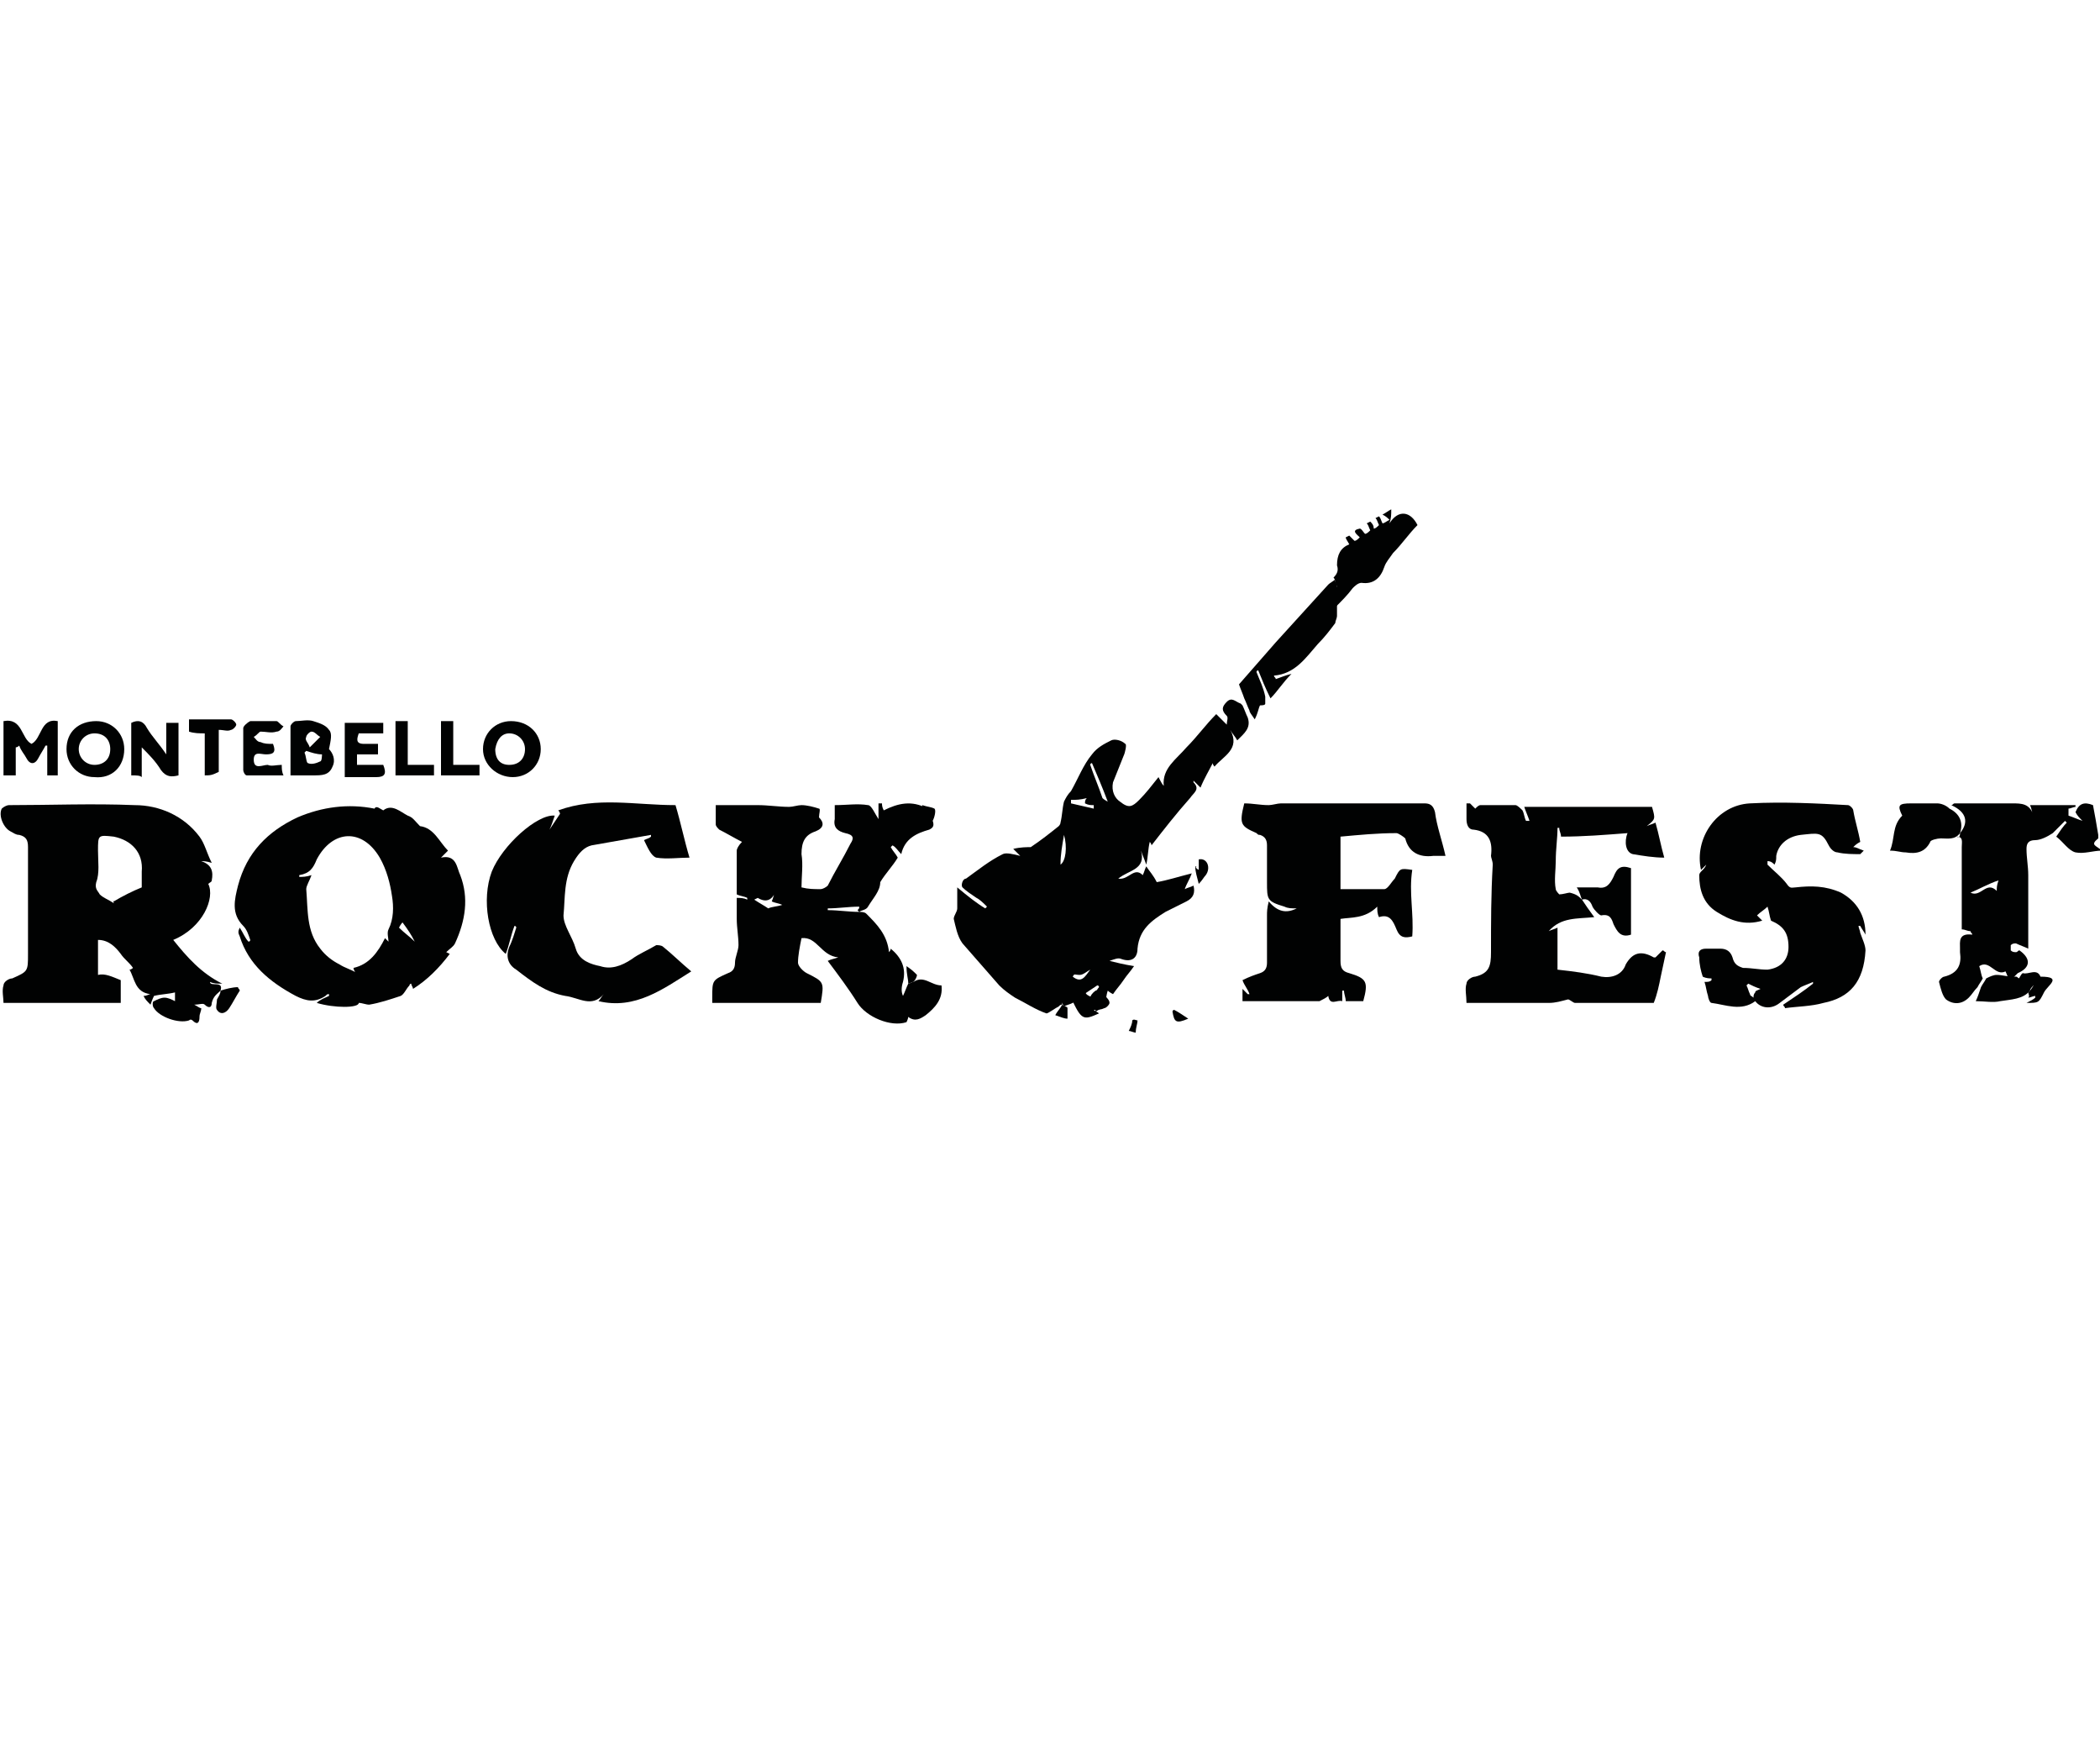 <?xml version="1.0" encoding="utf-8"?>
<!-- Generator: Adobe Illustrator 18.0.0, SVG Export Plug-In . SVG Version: 6.00 Build 0)  -->
<!DOCTYPE svg PUBLIC "-//W3C//DTD SVG 1.1//EN" "http://www.w3.org/Graphics/SVG/1.1/DTD/svg11.dtd">
<svg version="1.1" id="Calque_1" xmlns="http://www.w3.org/2000/svg" xmlns:xlink="http://www.w3.org/1999/xlink" x="0px" y="0px"
	 viewBox="0 0 120 100" enable-background="new 0 0 120 100" xml:space="preserve">
<g>
	<path fill="#010202" d="M60.7,57.4c-0.1,0-0.1,0-0.2,0.1c-0.2,0.1-0.6,0.4-0.7,0.4c-0.6-0.2-1.2-0.6-1.8-0.9
		c-0.3-0.2-0.6-0.4-0.9-0.7c-0.7-0.8-1.4-1.6-2.1-2.4c-0.3-0.4-0.4-1-0.5-1.4c0-0.2,0.2-0.4,0.2-0.6c0-0.2,0-0.5,0-0.7
		c0-0.1,0-0.2,0-0.5c0.6,0.5,1.1,0.9,1.6,1.2c0,0,0.1-0.1,0.1-0.1c-0.2-0.2-0.4-0.4-0.6-0.5c-0.3-0.2-0.6-0.4-0.8-0.6
		c-0.1-0.1,0-0.5,0.2-0.5c0.7-0.5,1.3-1,2.1-1.4c0.2-0.1,0.6,0,1,0.1c-0.1-0.1-0.2-0.2-0.4-0.4c0.4-0.1,0.8-0.1,1-0.1
		c0.6-0.4,1.1-0.8,1.6-1.2c0,0,0.1-0.1,0.1-0.2c0.1-0.4,0.1-0.8,0.2-1.2c0.1-0.2,0.2-0.4,0.4-0.6c0.4-0.7,0.7-1.5,1.2-2.1
		c0.3-0.4,0.7-0.6,1.1-0.8c0.2-0.1,0.6,0,0.8,0.2c0.1,0,0,0.5-0.1,0.7c-0.2,0.5-0.4,1-0.6,1.5c-0.1,0.5,0.1,0.9,0.4,1.1
		c0.5,0.4,0.7,0.3,1.1-0.1c0.4-0.4,0.7-0.8,1.1-1.3c0.1,0.2,0.2,0.4,0.3,0.5c-0.1-1,0.7-1.5,1.3-2.2c0.6-0.6,1.1-1.3,1.7-1.9
		c0.2,0.2,0.4,0.4,0.6,0.6c0-0.2,0.1-0.4,0-0.5c-0.3-0.3-0.3-0.5,0-0.8c0.3-0.3,0.5,0,0.8,0.1c0,0,0.1,0.1,0.1,0.1
		c0.1,0.2,0.2,0.5,0.3,0.7c0.2,0.6-0.2,0.9-0.6,1.3c-0.1-0.2-0.3-0.4-0.4-0.6c0.6,1.1-0.4,1.5-0.9,2.1c-0.1-0.1-0.1-0.2-0.1-0.2
		c-0.2,0.4-0.5,0.9-0.7,1.4c-0.2-0.2-0.3-0.3-0.4-0.4c0,0.1,0,0.1,0,0.1c0.4,0.4,0,0.6-0.2,0.9c-0.8,0.9-1.5,1.8-2.2,2.7
		c0-0.1-0.1-0.2-0.1-0.2c-0.1,0.4-0.1,0.9-0.2,1.3c-0.1-0.3-0.2-0.5-0.3-0.8c0.3,1.1-0.7,1.1-1.3,1.6c0.6,0.1,0.9-0.7,1.4-0.2
		c0.1-0.2,0.1-0.3,0.2-0.5c0.2,0.3,0.4,0.5,0.6,0.9c0.6-0.1,1.2-0.3,2-0.5c-0.1,0.3-0.3,0.6-0.4,0.9c0.2-0.1,0.3-0.1,0.5-0.2
		c0.1,0.4,0,0.7-0.4,0.9c-0.4,0.2-0.8,0.4-1.2,0.6c-0.8,0.5-1.5,1-1.6,2.1c0,0.5-0.3,0.8-0.9,0.6c-0.2-0.1-0.4,0-0.7,0.1
		c0.4,0.1,0.8,0.2,1.4,0.3c-0.2,0.3-0.4,0.5-0.6,0.8c-0.2,0.3-0.4,0.5-0.6,0.8c-0.2-0.1-0.3-0.2-0.3-0.2c-0.1,0.3-0.1,0.6-0.2,0.9
		c-0.2,0.1-0.3,0.2-0.5,0.3c0-0.1,0-0.2-0.1-0.3c-0.3-0.3-0.3-0.6,0.1-0.9c0.1,0,0.1-0.1,0.2-0.2c0,0,0-0.1-0.1-0.1
		c-0.3,0.2-0.6,0.4-0.9,0.6c-0.2,0.1-0.3,0.3-0.5,0.4c-0.2,0.1-0.3,0.1-0.5,0.2c-0.2-0.3-0.3-0.6-0.6-1C60.4,56.5,60.6,57,60.7,57.4
		C60.7,57.4,60.7,57.4,60.7,57.4z M62.4,43.6c0,0-0.1,0-0.1,0.1c0.2,0.6,0.5,1.3,0.7,1.9c0.1,0.1,0.3,0.2,0.3,0.2
		C63,45,62.7,44.3,62.4,43.6z M61.2,45.7c0,0.1,0,0.1,0,0.2c0.4,0.1,0.9,0.2,1.3,0.3c0-0.1,0-0.1,0-0.2c-0.2,0-0.3,0-0.5-0.1
		c0-0.1,0-0.2,0.1-0.3C61.7,45.7,61.5,45.7,61.2,45.7z M60.6,49.4c0.3-0.2,0.4-1,0.2-1.7C60.7,48.3,60.6,48.8,60.6,49.4z M62.3,55.4
		c-0.2,0.1-0.4,0.3-0.6,0.3c-0.3,0-0.3-0.1-0.4,0.1C61.8,56.2,62,55.8,62.3,55.4z"/>
	<path fill="#010202" d="M12.6,56.6c-0.2,0.2-0.4,0.3-0.5,0.7c0,0.3-0.2,0.3-0.4,0.1c-0.1-0.1-0.3,0-0.6,0c0.2,0.1,0.3,0.2,0.4,0.2
		c0,0.2-0.1,0.3-0.1,0.5c0,0.3-0.1,0.5-0.4,0.2c0,0-0.1-0.1-0.2,0c-0.6,0.2-1.7-0.2-2-0.7c-0.1-0.1-0.1-0.4,0-0.4
		c0.2-0.1,0.4-0.2,0.6-0.2c0.2,0,0.4,0.1,0.6,0.2c0-0.2,0-0.4,0-0.5c-0.4,0.1-0.8,0.1-1.2,0.2c0,0-0.1,0.2-0.2,0.5
		c-0.2-0.2-0.3-0.3-0.4-0.5c0.2,0,0.3-0.1,0.4-0.1c-0.9-0.1-0.9-0.9-1.2-1.4c0.1,0,0.2-0.1,0.2-0.1c-0.2-0.3-0.5-0.5-0.7-0.8
		c-0.3-0.4-0.7-0.8-1.3-0.8c0,0.7,0,1.3,0,2C6,55.6,6.4,55.8,6.9,56c0,0.4,0,0.8,0,1.3c-2.2,0-4.5,0-6.7,0c0-0.3-0.1-0.7,0-1
		c0-0.2,0.3-0.4,0.5-0.4c0.9-0.4,0.9-0.4,0.9-1.4c0-2,0-4.1,0-6.1c0-0.4-0.1-0.6-0.5-0.7c-0.2,0-0.3-0.1-0.5-0.2
		c-0.4-0.2-0.7-0.9-0.5-1.3c0.1-0.1,0.3-0.2,0.4-0.2c2.4,0,4.8-0.1,7.2,0c1.4,0,2.8,0.6,3.7,1.8c0.3,0.4,0.4,0.9,0.7,1.5
		c-0.3-0.1-0.5-0.1-0.6-0.1c0.6,0.2,0.7,0.6,0.6,1.1c0,0.1-0.1,0.1-0.2,0.2c0.4,0.8-0.3,2.5-2,3.2c0.8,1,1.6,1.9,2.8,2.5
		c-0.3,0-0.5,0-0.7-0.1C12,56.4,12.8,56,12.6,56.6L12.6,56.6z M8.1,50.7c0-0.4,0-0.6,0-0.9c0.1-1.1-0.6-1.8-1.6-2
		c-0.9-0.1-0.9-0.1-0.9,0.8c0,0.6,0.1,1.3-0.1,1.8c-0.1,0.4,0.1,0.5,0.2,0.7c0.2,0.2,0.5,0.3,0.8,0.5c0-0.1-0.1-0.2,0-0.1
		C7,51.2,7.6,50.9,8.1,50.7z"/>
	<path fill="#010202" d="M53.3,46.9c0.1,0.3,0,0.4-0.2,0.5c-0.7,0.2-1.4,0.5-1.6,1.4c-0.2-0.2-0.3-0.4-0.5-0.5c0,0,0,0-0.1,0.1
		c0.1,0.2,0.3,0.4,0.4,0.6c-0.3,0.5-0.7,0.9-1,1.4c0,0.5-0.4,0.9-0.7,1.4c-0.1,0.2-0.4,0.2-0.5,0.3c0,0-0.1-0.1-0.1-0.1
		c0.1-0.1,0.1-0.1,0.1-0.2c-0.6,0-1.2,0.1-1.8,0.1c0,0,0,0.1,0,0.1c0.6,0,1.2,0.1,1.8,0.1c0.1,0,0.3,0,0.4,0.1
		c0.6,0.6,1.2,1.2,1.3,2.2c0,0,0.1-0.1,0.1-0.2c0.6,0.5,0.9,1.1,0.7,1.9c-0.1,0.3-0.1,0.6,0,0.8c0.1-0.2,0.2-0.5,0.3-0.7
		c0.1,0,0.2-0.1,0.3-0.1c0.6-0.4,1,0.2,1.6,0.2c0.1,0.8-0.4,1.3-0.9,1.7c-0.3,0.2-0.6,0.4-1,0.1c0,0.1-0.1,0.3-0.1,0.3
		c-0.9,0.3-2.3-0.3-2.8-1.1c-0.5-0.8-1.1-1.6-1.7-2.4c0.2-0.1,0.3-0.1,0.6-0.2c-1-0.1-1.2-1.2-2.1-1.1c-0.1,0.5-0.2,1-0.2,1.4
		c0,0.2,0.3,0.5,0.5,0.6c1,0.5,1,0.5,0.8,1.7c-2,0-4.1,0-6.2,0c0-0.1,0-0.2,0-0.3c0-1,0-1,0.9-1.4c0.3-0.1,0.4-0.3,0.4-0.6
		c0-0.3,0.2-0.7,0.2-1c0-0.5-0.1-1-0.1-1.5c0-0.4,0-0.8,0-1.2c0.2,0,0.4,0,0.6,0.1c0,0,0,0,0-0.1c-0.2-0.1-0.4-0.1-0.6-0.2
		c0-0.8,0-1.7,0-2.5c0-0.1,0.1-0.3,0.3-0.5c-0.4-0.2-0.9-0.5-1.3-0.7c-0.1-0.1-0.2-0.2-0.2-0.3c0-0.3,0-0.6,0-1.1c0.8,0,1.6,0,2.4,0
		c0.6,0,1.2,0.1,1.8,0.1c0.2,0,0.5-0.1,0.7-0.1c0.3,0,0.7,0.1,1,0.2c0.1,0,0,0.3,0,0.5c0.3,0.3,0.3,0.6-0.2,0.8
		c-0.6,0.2-0.8,0.6-0.8,1.3c0.1,0.6,0,1.3,0,1.9c0.4,0.1,0.7,0.1,1.1,0.1c0.1,0,0.3-0.1,0.4-0.2c0.4-0.8,0.9-1.6,1.3-2.4
		c0.2-0.3,0.2-0.5-0.3-0.6c-0.4-0.1-0.7-0.3-0.6-0.8c0-0.2,0-0.5,0-0.8c0.7,0,1.3-0.1,1.9,0c0.2,0,0.4,0.5,0.6,0.8
		c0-0.2,0-0.5,0-0.9c0.1,0,0.1,0,0.2,0c0,0.1,0,0.2,0.1,0.4c0.8-0.4,1.6-0.6,2.5-0.1C52.9,46.4,53.1,46.6,53.3,46.9z M44.1,51.5
		c0.1-0.2,0.1-0.4,0.2-0.5c-0.2,0.4-0.5,0.6-1,0.3c0,0-0.2,0.1-0.2,0.1c0.3,0.2,0.5,0.3,0.8,0.5c0.2-0.1,0.5-0.1,0.8-0.2
		C44.5,51.6,44.3,51.6,44.1,51.5z"/>
	<path fill="#010202" d="M21.9,46.3c0.5-0.4,1,0.1,1.4,0.3c0.3,0.1,0.4,0.3,0.7,0.6c0.8,0.1,1.1,0.9,1.6,1.4
		c-0.1,0.1-0.2,0.2-0.4,0.4c0.9-0.2,0.9,0.6,1.1,1c0.5,1.3,0.3,2.6-0.3,3.9c-0.1,0.2-0.3,0.3-0.5,0.5c0,0,0,0,0.2,0.1
		c-0.6,0.8-1.3,1.5-2.1,2c0-0.1-0.1-0.2-0.1-0.3c0,0-0.1,0-0.1,0.1c-0.2,0.2-0.3,0.5-0.5,0.6c-0.6,0.2-1.2,0.4-1.8,0.5
		c-0.2,0-0.4-0.1-0.6-0.1c0,0.3-1.4,0.3-2.4,0c0.2-0.2,0.5-0.3,0.7-0.4c0,0,0,0,0-0.1c-0.1,0-0.1,0-0.2,0.1c-0.6,0.4-1.1,0.3-1.7,0
		c-1.5-0.8-2.7-1.8-3.2-3.4c-0.1-0.2-0.1-0.3,0-0.5c0.2,0.3,0.3,0.6,0.5,0.8c0,0,0.1,0,0.1-0.1c-0.1-0.3-0.2-0.6-0.4-0.8
		c-0.7-0.7-0.5-1.5-0.3-2.3c0.5-1.9,1.7-3.1,3.4-3.9c1.4-0.6,2.9-0.8,4.4-0.5C21.5,46,21.7,46.2,21.9,46.3z M20.2,55.3
		c0.9-0.2,1.4-0.9,1.8-1.7c0.1,0.1,0.2,0.2,0.2,0.2c0-0.2-0.1-0.5,0-0.7c0.3-0.6,0.3-1.3,0.2-1.9c-0.1-0.7-0.3-1.5-0.7-2.2
		c-1-1.7-2.7-1.6-3.6,0.1c-0.2,0.5-0.4,0.8-1,0.9c0,0,0,0.1,0,0.1c0.2,0,0.4,0,0.7-0.1c-0.1,0.3-0.3,0.6-0.3,0.8
		c0.1,1.2,0,2.4,0.8,3.4c0.3,0.4,0.7,0.7,1.1,0.9c0.3,0.2,0.7,0.3,1,0.5C20.3,55.6,20.2,55.4,20.2,55.3z M23.7,53.8
		C23.7,53.8,23.7,53.7,23.7,53.8c-0.2-0.4-0.4-0.7-0.7-1.1c0,0-0.1,0.1-0.2,0.3C23.1,53.3,23.4,53.5,23.7,53.8z"/>
	<path fill="#010202" d="M100.7,52.6c-1,0.3-1.8,0-2.6-0.5c-0.8-0.5-1-1.3-1-2.1c0-0.2,0.3-0.3,0.4-0.6c-0.1,0.1-0.2,0.2-0.3,0.3
		c-0.4-1.8,0.9-3.7,2.8-3.8c1.9-0.1,3.8,0,5.6,0.1c0.1,0,0.3,0.2,0.3,0.3c0.1,0.6,0.3,1.2,0.4,1.8c-0.2,0.1-0.3,0.2-0.4,0.3
		c0.2,0,0.3,0.1,0.6,0.2c-0.1,0.1-0.2,0.2-0.2,0.2c-0.4,0-0.9,0-1.3-0.1c-0.2,0-0.4-0.2-0.5-0.4c-0.4-0.8-0.6-0.7-1.6-0.6
		c-0.8,0.1-1.3,0.6-1.4,1.2c0,0.2,0,0.3-0.1,0.5c-0.1-0.1-0.2-0.2-0.4-0.2c0,0.1,0,0.2,0,0.2c0.4,0.4,0.8,0.7,1.1,1.1
		c0.2,0.3,0.3,0.2,0.5,0.2c0.9-0.1,1.7-0.1,2.6,0.3c0.9,0.5,1.4,1.3,1.4,2.4c-0.1-0.2-0.2-0.3-0.3-0.5c0,0-0.1,0-0.1,0
		c0,0.1,0.1,0.3,0.1,0.4c0.1,0.3,0.3,0.7,0.3,1c-0.1,1.8-0.9,2.7-2.4,3c-0.7,0.2-1.5,0.2-2.2,0.3c0-0.1-0.1-0.1-0.1-0.2
		c0.6-0.4,1.2-0.8,1.7-1.2c0,0,0-0.1,0-0.1c-0.2,0.1-0.5,0.2-0.7,0.3c-0.4,0.3-0.8,0.6-1.2,0.9c-0.5,0.4-1.1,0.3-1.4-0.1
		c-0.8,0.6-1.7,0.2-2.5,0.1c-0.1,0-0.2-0.3-0.2-0.4c-0.1-0.3-0.1-0.5-0.2-0.8c0.2,0,0.3,0,0.4-0.1c0,0,0,0,0-0.1
		c-0.1,0-0.3,0-0.5-0.1c-0.1-0.3-0.2-0.7-0.2-1.1c-0.1-0.3,0-0.5,0.4-0.5c0.3,0,0.6,0,0.8,0c0.4,0,0.6,0.2,0.7,0.5
		c0.1,0.4,0.3,0.5,0.6,0.6c0.5,0,0.9,0.1,1.4,0.1c0.8-0.1,1.2-0.6,1.2-1.3c0-0.8-0.3-1.2-1-1.5c-0.1-0.3-0.1-0.5-0.2-0.8
		c-0.2,0.2-0.4,0.3-0.6,0.5C100.6,52.5,100.6,52.5,100.7,52.6z M99.9,56.2c0,0-0.1,0.1-0.1,0.1c0.1,0.2,0.1,0.3,0.2,0.5
		c0,0.1,0.1,0.1,0.2,0.2c0-0.1,0-0.2,0.1-0.3c0-0.1,0.1-0.1,0.3-0.2C100.3,56.4,100.1,56.3,99.9,56.2z"/>
	<path fill="#010202" d="M76.6,52.5c0,0.9,0,1.6,0,2.4c0,0.4,0.1,0.6,0.5,0.7c1,0.3,1.1,0.5,0.8,1.6c-0.3,0-0.6,0-1,0
		c0-0.2-0.1-0.4-0.1-0.6c0,0,0,0-0.1,0c0,0.2,0,0.4,0,0.6c-0.3-0.1-0.7,0.3-0.8-0.3c-0.1,0.1-0.3,0.2-0.5,0.3c-1.4,0-2.9,0-4.4,0
		c0-0.2,0-0.4,0-0.7c0.1,0.1,0.2,0.2,0.3,0.3c0,0,0,0,0.1,0c-0.1-0.3-0.3-0.5-0.4-0.8c0.4-0.2,0.7-0.3,1-0.4
		c0.3-0.1,0.4-0.3,0.4-0.6c0-0.9,0-1.8,0-2.7c0-0.2,0-0.4,0.1-0.8c0.5,0.6,1,0.7,1.6,0.4c-0.3,0-0.5,0-0.7-0.1c-1-0.3-1-0.4-1-1.4
		c0-0.7,0-1.4,0-2.1c0-0.3-0.1-0.5-0.4-0.6c-0.1,0-0.1,0-0.2-0.1c-0.9-0.4-1-0.5-0.7-1.7c0.5,0,0.9,0.1,1.4,0.1
		c0.2,0,0.5-0.1,0.7-0.1c2.7,0,5.5,0,8.2,0c0.3,0,0.5,0.1,0.6,0.5c0.1,0.8,0.4,1.6,0.6,2.5c-0.3,0-0.5,0-0.7,0
		c-0.8,0.1-1.4-0.2-1.6-1c-0.1-0.1-0.4-0.3-0.5-0.3c-1.1,0-2.1,0.1-3.2,0.2c0,1,0,2,0,3c0.9,0,1.7,0,2.5,0c0.2,0,0.4-0.4,0.6-0.6
		c0.3-0.6,0.3-0.6,1-0.5c-0.2,1.3,0.1,2.5,0,3.8c-0.4,0.1-0.7,0.1-0.9-0.4c-0.2-0.5-0.4-0.9-1-0.7c-0.1-0.2-0.1-0.4-0.1-0.6
		C78,52.5,77.2,52.4,76.6,52.5z"/>
	<path fill="#010202" d="M90.4,51.4c0.2,0.3,0.4,0.6,0.7,1c-1,0.1-1.9,0-2.6,0.8c0.2-0.1,0.3-0.1,0.5-0.2c0,0.9,0,1.7,0,2.4
		c0.9,0.1,1.7,0.2,2.5,0.4c0.6,0.1,1.2-0.1,1.4-0.7c0.4-0.7,0.9-0.8,1.6-0.4c0,0,0.1,0,0.1,0c0.1-0.1,0.3-0.3,0.4-0.4
		c0.1,0,0.1,0.1,0.2,0.1c-0.1,0.5-0.2,0.9-0.3,1.4c-0.1,0.5-0.2,1-0.4,1.5c-1,0-2,0-3.1,0c-0.5,0-0.9,0-1.4,0
		c-0.1,0-0.3-0.2-0.4-0.2c-0.4,0.1-0.7,0.2-1.1,0.2c-1.5,0-3.1,0-4.7,0c0-0.4-0.1-0.8,0-1.1c0-0.2,0.3-0.4,0.5-0.4
		c0.8-0.2,0.9-0.6,0.9-1.4c0-1.7,0-3.3,0.1-5c0-0.2-0.1-0.4-0.1-0.5c0.1-0.8-0.1-1.4-1-1.5c-0.3,0-0.4-0.3-0.4-0.6
		c0-0.3,0-0.6,0-0.9c0.1,0,0.1,0,0.2,0c0.1,0.1,0.2,0.2,0.3,0.3c0.1-0.1,0.2-0.2,0.3-0.2c0.7,0,1.4,0,2,0c0.1,0,0.3,0.2,0.4,0.3
		c0.1,0.2,0.1,0.4,0.2,0.6c0.1,0,0.1,0,0.2,0c-0.1-0.3-0.2-0.5-0.3-0.8c2.4,0,4.9,0,7.3,0c0.2,0.7,0.2,0.7-0.3,1.1
		c0.2-0.1,0.3-0.1,0.5-0.2c0.2,0.7,0.3,1.3,0.5,2c-0.6,0-1.2-0.1-1.8-0.2c-0.4-0.1-0.5-0.7-0.3-1.2c-1.3,0.1-2.5,0.2-3.8,0.2
		c0-0.2-0.1-0.3-0.1-0.5c0,0-0.1,0-0.1,0c0,0.6-0.1,1.2-0.1,1.9c0,0.5-0.1,1.1,0,1.6c0,0.1,0.2,0.3,0.2,0.3c0.2,0,0.5-0.1,0.6-0.1
		C90.1,51.1,90.2,51.2,90.4,51.4C90.4,51.4,90.4,51.4,90.4,51.4z"/>
	<path fill="#010202" d="M29.4,52.9c-0.2,0.5-0.3,1.1-0.5,1.6c-1-0.8-1.4-3.1-0.8-4.7c0.6-1.5,2.6-3.3,3.6-3.2
		c-0.1,0.3-0.2,0.6-0.3,0.8c0,0,0,0,0,0c0.2-0.3,0.4-0.6,0.6-0.9c0,0,0-0.1-0.1-0.2c2.2-0.8,4.4-0.3,6.7-0.3c0.3,1,0.5,2,0.8,3
		c-0.6,0-1.3,0.1-1.9,0c-0.3-0.1-0.5-0.6-0.7-1c0.2-0.1,0.3-0.1,0.4-0.2c0,0,0-0.1,0-0.1c-1.1,0.2-2.3,0.4-3.4,0.6
		c-0.4,0.1-0.7,0.4-1,0.9c-0.6,1-0.5,2.1-0.6,3.1c0,0.6,0.5,1.2,0.7,1.9c0.2,0.7,0.9,0.9,1.4,1c0.6,0.2,1.2,0,1.8-0.4
		c0.4-0.3,0.9-0.5,1.4-0.8c0.1,0,0.3,0,0.4,0.1c0.5,0.4,1,0.9,1.6,1.4c-1.6,1-3.2,2.2-5.3,1.7c0.1-0.1,0.2-0.3,0.3-0.4
		c-0.7,0.8-1.4,0.2-2.2,0.1c-1.1-0.2-1.9-0.8-2.8-1.5c-0.5-0.3-0.6-0.8-0.4-1.3c0.2-0.4,0.3-0.8,0.4-1.1
		C29.5,52.9,29.4,52.9,29.4,52.9z"/>
	<path fill="#010202" d="M112,47.6c0.5-0.6,0.4-1.2-0.5-1.6c0.1,0,0.1-0.1,0.2-0.1c0.8,0,1.5,0,2.3,0c0.3,0,0.7,0,1,0
		c0.5,0,1,0,1.2,0.7c-0.1-0.2-0.1-0.4-0.2-0.6c0.9,0,1.7,0,2.6,0c0,0,0,0.1,0,0.1c-0.1,0-0.3,0.1-0.4,0.1c0,0.1,0,0.3,0,0.4
		c0.3,0.1,0.5,0.2,0.8,0.3c-0.2-0.2-0.3-0.3-0.4-0.5c0.2-0.5,0.5-0.6,1-0.4c0.1,0.5,0.2,1.1,0.3,1.7c0,0.1,0,0.2,0,0.2
		c-0.5,0.4-0.1,0.4,0.2,0.7c-0.5,0-1,0.2-1.5,0.1c-0.4-0.1-0.7-0.6-1.1-0.9c0.2-0.3,0.4-0.6,0.6-0.8c0,0-0.1-0.1-0.1-0.1
		c-0.2,0.2-0.5,0.5-0.7,0.7c-0.3,0.2-0.7,0.4-1,0.4c-0.4,0-0.5,0.2-0.5,0.5c0,0.5,0.1,1,0.1,1.5c0,1.4,0,2.8,0,4.2
		c-0.2-0.1-0.5-0.2-0.7-0.3c-0.1,0-0.2,0-0.3,0.1c0,0,0,0.2,0,0.3c0.1,0.1,0.2,0.1,0.3,0.1c0.1,0,0.1-0.1,0.2-0.1
		c0.7,0.5,0.6,1-0.1,1.3c-0.1,0.1-0.2,0.2-0.3,0.3c-0.1,0-0.1,0-0.2,0c-0.1-0.1-0.1-0.2-0.2-0.4c-0.6,0.3-0.9-0.7-1.5-0.3
		c0.1,0.3,0.1,0.5,0.2,0.7c-0.1,0.2-0.2,0.3-0.3,0.5c-0.2,0.2-0.3,0.4-0.5,0.6c-0.4,0.4-0.9,0.4-1.3,0.1c-0.2-0.2-0.3-0.6-0.4-1
		c0-0.1,0.2-0.3,0.3-0.3c0.8-0.2,1-0.7,0.9-1.4c0-0.1,0-0.1,0-0.2c0-0.4-0.1-0.9,0.7-0.8c0-0.1-0.1-0.1-0.1-0.2
		c-0.2,0-0.3-0.1-0.5-0.1c0-1.6,0-3.1,0-4.7c0-0.3,0.1-0.6-0.3-0.6C112,47.9,112,47.7,112,47.6L112,47.6z M112.6,51
		c0.6,0.3,0.9-0.7,1.5-0.1c0-0.2,0-0.3,0.1-0.6C113.6,50.5,113.1,50.8,112.6,51z"/>
	<path fill="#010202" d="M71.4,40.6c-0.1-0.2-0.2-0.5-0.3-0.7c-0.1-0.3-0.2-0.5-0.3-0.8c0.7-0.8,1.4-1.6,2.1-2.4c1-1.1,2-2.2,3-3.3
		c0.1-0.1,0.3-0.2,0.4-0.3c0,0.1,0,0.2,0.1,0.3c0,0.6,0,1.2,0,1.8c0,0.1-0.1,0.3-0.1,0.4c-0.3,0.4-0.6,0.8-1,1.2
		c-0.7,0.8-1.3,1.7-2.5,1.8c0,0.1,0.1,0.1,0.1,0.2c0.3-0.1,0.5-0.2,0.9-0.3c-0.5,0.5-0.8,1-1.2,1.4c-0.3-0.6-0.5-1.1-0.7-1.6
		c0,0-0.1,0-0.1,0.1c0.2,0.5,0.4,0.9,0.5,1.4c0,0.1,0,0.3,0,0.4c0,0.1-0.2,0.1-0.3,0.1c-0.1,0.2-0.1,0.4-0.3,0.8
		C71.5,40.8,71.4,40.7,71.4,40.6z"/>
	<path fill="#010202" d="M76.3,33.3c0-0.1,0-0.2-0.1-0.3c0.2-0.2,0.3-0.4,0.2-0.7c0-0.6,0.2-1,0.7-1.2c-0.1-0.2-0.2-0.3-0.2-0.4
		c0,0,0.2-0.1,0.2-0.1c0.1,0.1,0.2,0.2,0.3,0.3c0.1,0,0.2-0.1,0.3-0.2c-0.2-0.2-0.5-0.4,0-0.5c0.1,0,0.2,0.2,0.3,0.3
		c0.1,0,0.2-0.1,0.3-0.2c-0.1-0.2-0.1-0.3-0.2-0.4c0,0,0.2-0.1,0.2-0.1c0.1,0.1,0.2,0.2,0.2,0.4c0.1,0,0.2-0.1,0.3-0.2
		c-0.1-0.2-0.1-0.3-0.2-0.4c0,0,0.2-0.1,0.2-0.1c0.1,0.1,0.1,0.2,0.2,0.4c0.1,0,0.2-0.1,0.4-0.2c-0.1-0.1-0.2-0.2-0.4-0.3
		c0.2-0.1,0.3-0.2,0.5-0.3c0,0.3,0,0.5-0.1,0.8c0.5-0.8,1.2-0.7,1.6,0.1c-0.5,0.5-0.9,1.1-1.4,1.6c-0.2,0.3-0.4,0.5-0.5,0.8
		c-0.2,0.6-0.6,1-1.3,0.9c-0.2,0-0.4,0.2-0.5,0.3c-0.3,0.4-0.6,0.7-1,1.1c-0.1,0-0.1,0-0.2,0c0-0.4,0.1-0.8,0.1-1.2
		C76.5,33.6,76.4,33.5,76.3,33.3z"/>
	<path fill="#010202" d="M112,47.6c-0.3,0.4-0.7,0.3-1.1,0.3c-0.2,0-0.6,0.1-0.6,0.2c-0.3,0.6-0.8,0.7-1.4,0.6
		c-0.3,0-0.5-0.1-0.9-0.1c0.3-0.7,0.1-1.4,0.7-2c-0.3-0.6-0.2-0.7,0.5-0.7c0.5,0,1,0,1.5,0c0.2,0,0.5,0.1,0.7,0.3
		C112,46.5,112.2,47,112,47.6C112,47.6,112,47.6,112,47.6z"/>
	<path fill="#010202" d="M0.9,42.7c0,0.5,0,1.1,0,1.6c-0.2,0-0.4,0-0.7,0c0-1,0-2,0-3.1c1.1-0.2,1,1,1.6,1.3
		c0.6-0.3,0.5-1.5,1.5-1.3c0,1,0,2,0,3.1c-0.2,0-0.4,0-0.6,0c0-0.6,0-1.1,0-1.7c0,0-0.1,0-0.1,0c-0.1,0.2-0.3,0.5-0.4,0.7
		c-0.2,0.4-0.5,0.4-0.7,0c-0.1-0.2-0.3-0.4-0.4-0.7C1,42.7,0.9,42.7,0.9,42.7z"/>
	<path fill="#010202" d="M7.5,44.3c0-1.1,0-2.1,0-3c0.4-0.2,0.7-0.1,0.9,0.3c0.3,0.5,0.7,0.9,1.1,1.5c0-0.7,0-1.2,0-1.8
		c0.3,0,0.5,0,0.7,0c0,1,0,2,0,3c-0.4,0.1-0.7,0.1-1-0.3c-0.3-0.5-0.7-0.9-1.1-1.3c0,0.6,0,1.1,0,1.7C8,44.3,7.8,44.3,7.5,44.3z"/>
	<path fill="#010202" d="M90.4,51.4C90.4,51.4,90.4,51.4,90.4,51.4c-0.1-0.2-0.1-0.4-0.3-0.7c0.4,0,0.8,0,1.2,0
		c0.5,0.1,0.7-0.2,0.9-0.6c0.2-0.5,0.4-0.7,1-0.5c0,1.2,0,2.5,0,3.8c-0.6,0.2-0.8-0.2-1-0.6c-0.1-0.3-0.2-0.6-0.7-0.5
		c-0.1,0-0.4-0.3-0.5-0.5C90.9,51.5,90.7,51.3,90.4,51.4z"/>
	<path fill="#010202" d="M29.2,41.2c1,0,1.7,0.7,1.7,1.6c0,0.9-0.7,1.6-1.6,1.6c-0.9,0-1.7-0.7-1.7-1.6
		C27.6,41.9,28.3,41.2,29.2,41.2z M28.3,42.8c0,0.6,0.3,0.9,0.8,0.9c0.6,0,0.9-0.4,0.9-0.9c0-0.5-0.4-0.9-0.9-0.9
		C28.7,41.9,28.4,42.2,28.3,42.8z"/>
	<path fill="#010202" d="M3.8,42.8c0-1,0.7-1.6,1.7-1.6c0.9,0,1.6,0.7,1.6,1.6c0,1-0.7,1.7-1.7,1.6C4.5,44.4,3.8,43.7,3.8,42.8z
		 M6.3,42.8c0-0.5-0.3-0.9-0.9-0.9c-0.5,0-0.9,0.4-0.9,0.9c0,0.5,0.4,0.9,0.9,0.9C5.9,43.7,6.3,43.4,6.3,42.8z"/>
	<path fill="#010202" d="M18.8,42.8c0.2,0.2,0.4,0.6,0.2,1c-0.2,0.5-0.6,0.5-1.1,0.5c-0.4,0-0.8,0-1.3,0c0-1,0-1.9,0-2.8
		c0-0.1,0.2-0.3,0.3-0.3c0.3,0,0.7-0.1,1,0c0.3,0.1,0.7,0.2,0.9,0.5C19,41.9,18.9,42.3,18.8,42.8z M17.5,42.9c0,0-0.1,0.1-0.1,0.1
		c0.1,0.2,0.1,0.6,0.2,0.6c0.2,0.1,0.5,0,0.7-0.1c0.1,0,0.1-0.4,0.1-0.4C18.1,43.1,17.8,43,17.5,42.9z M17.7,42.7
		c0.3-0.3,0.4-0.4,0.6-0.6c-0.2-0.1-0.3-0.3-0.5-0.3c-0.1,0-0.3,0.2-0.3,0.3C17.4,42.3,17.6,42.4,17.7,42.7z"/>
	<path fill="#010202" d="M20.4,43.1c0,0.2,0,0.3,0,0.6c0.5,0,1,0,1.5,0c0.2,0.5,0.1,0.7-0.4,0.7c-0.6,0-1.2,0-1.8,0
		c0-1.1,0-2.1,0-3.1c0.7,0,1.4,0,2.2,0c0,0.2,0,0.4,0,0.6c-0.5,0-0.9,0-1.4,0c-0.1,0.3-0.2,0.6,0.3,0.6c0.3,0,0.5,0,0.8,0
		c0,0.2,0,0.4,0,0.6C21.2,43.1,20.8,43.1,20.4,43.1z"/>
	<path fill="#010202" d="M15.6,42.5c0.2,0.5,0,0.6-0.4,0.6c-0.3,0-0.7-0.2-0.7,0.3c0,0.6,0.5,0.3,0.8,0.3c0.2,0.1,0.5,0,0.8,0
		c0,0.2,0,0.4,0.1,0.6c-0.7,0-1.4,0-2.1,0c-0.1,0-0.2-0.2-0.2-0.3c0-0.8,0-1.6,0-2.4c0-0.1,0.2-0.3,0.4-0.4c0.5,0,1,0,1.5,0
		c0.1,0,0.2,0.2,0.4,0.3c-0.1,0.1-0.2,0.3-0.4,0.3c-0.3,0.1-0.6,0-0.9,0c-0.1,0-0.2,0.2-0.4,0.3c0.1,0.1,0.2,0.3,0.4,0.3
		C15.1,42.5,15.3,42.5,15.6,42.5z"/>
	<path fill="#010202" d="M11.7,44.3c0-0.8,0-1.6,0-2.4c-0.3,0-0.6,0-0.9-0.1c0-0.2,0-0.4,0-0.7c0.8,0,1.6,0,2.4,0
		c0.1,0,0.3,0.2,0.3,0.3c0,0.1-0.2,0.3-0.3,0.3c-0.2,0.1-0.4,0-0.7,0c0,0.8,0,1.6,0,2.4C12.1,44.3,12,44.3,11.7,44.3z"/>
	<path fill="#010202" d="M113.2,56.4c0.1-0.2,0.2-0.3,0.3-0.5c0.2-0.1,0.4-0.2,0.6-0.2c0.3,0,0.6,0.1,0.9,0.1c0.1,0,0.1,0,0.2,0
		c0.1,0,0.1,0.1,0.2,0.1c0.3,0.1,0.5,0.2,0.9,0.3c-0.2,0.2-0.3,0.3-0.3,0.4c-0.4,0.5-1.1,0.5-1.7,0.6c-0.4,0.1-0.9,0-1.4,0
		C113,57,113.1,56.7,113.2,56.4z"/>
	<path fill="#010202" d="M25.2,44.3c0-1.1,0-2,0-3.1c0.2,0,0.4,0,0.7,0c0,0.8,0,1.6,0,2.5c0.5,0,1,0,1.5,0c0,0.2,0,0.4,0,0.6
		C26.7,44.3,26,44.3,25.2,44.3z"/>
	<path fill="#010202" d="M22.6,41.2c0.3,0,0.5,0,0.7,0c0,0.8,0,1.6,0,2.5c0.5,0,1,0,1.5,0c0,0.2,0,0.4,0,0.6c-0.7,0-1.4,0-2.2,0
		c0-0.1,0-0.2,0-0.3C22.6,43.1,22.6,42.2,22.6,41.2z"/>
	<path fill="#010202" d="M61.4,56.7c0.2-0.1,0.3-0.3,0.5-0.4c0.1,0,0.2,0.1,0.2,0.1c-0.3,0.5,0.3,0.5,0.5,0.7
		c0.2-0.1,0.3-0.2,0.5-0.3c0.1,0.2,0.3,0.3,0.3,0.5c0,0.1-0.2,0.3-0.3,0.3c-0.2,0.1-0.4,0.1-0.6,0.1c0.1,0.1,0.2,0.1,0.3,0.2
		c-0.9,0.4-1,0.4-1.6-0.9C61.2,57,61.3,56.9,61.4,56.7z"/>
	<path fill="#010202" d="M115.9,56.7c0.1-0.1,0.2-0.2,0.3-0.4c-0.3-0.1-0.6-0.2-0.9-0.3c0.1-0.1,0.2-0.4,0.3-0.4
		c0.3,0.1,0.8-0.3,1,0.2c1.3,0,0.4,0.5,0.2,0.9c-0.3,0.6-0.3,0.6-1,0.6c0.2-0.1,0.4-0.2,0.5-0.3c0,0,0-0.1,0-0.1
		c-0.1,0-0.3,0.1-0.4,0.1C116,56.9,115.9,56.8,115.9,56.7z"/>
	<path fill="#010202" d="M12.6,56.6c0.3-0.1,0.7-0.2,1-0.2c0,0.1,0.1,0.1,0.1,0.2c-0.2,0.3-0.4,0.7-0.6,1c-0.2,0.3-0.5,0.4-0.7,0.1
		c-0.1-0.1,0-0.4,0-0.6C12.5,56.9,12.6,56.8,12.6,56.6C12.6,56.6,12.6,56.6,12.6,56.6z"/>
	<path fill="#010202" d="M68.5,49.7c0-0.2,0-0.4,0-0.6c0.5-0.1,0.7,0.5,0.4,0.9c-0.1,0.1-0.2,0.3-0.4,0.5c-0.1-0.4-0.2-0.7-0.2-1
		c0,0,0,0,0.1,0C68.3,49.5,68.3,49.6,68.5,49.7C68.4,49.7,68.4,49.7,68.5,49.7z"/>
	<path fill="#010202" d="M53.3,46.9c-0.2-0.2-0.4-0.4-0.6-0.7c0-0.1,0-0.1,0-0.2c0.3,0.1,0.5,0.1,0.7,0.2
		C53.5,46.3,53.4,46.7,53.3,46.9z"/>
	<path fill="#010202" d="M60.7,57.4C60.7,57.4,60.7,57.4,60.7,57.4c0.1,0.1,0.3,0.1,0.3,0.2c0,0.2,0,0.3,0,0.6
		c-0.2,0-0.4-0.1-0.7-0.2C60.4,57.8,60.6,57.6,60.7,57.4z"/>
	<path fill="#010202" d="M67.1,57.7c0.2,0.1,0.5,0.3,0.8,0.5c-0.7,0.3-0.8,0.2-0.9-0.4C67,57.8,67,57.7,67.1,57.7z"/>
	<path fill="#010202" d="M52.2,56.1c-0.1,0-0.2,0.1-0.3,0.1c0-0.3-0.1-0.5-0.1-1c0.3,0.2,0.4,0.3,0.6,0.5
		C52.4,55.8,52.3,56,52.2,56.1z"/>
	<path fill="#010202" d="M65,58.3c0,0.2-0.1,0.4-0.1,0.7c-0.1,0-0.3-0.1-0.4-0.1c0.1-0.2,0.2-0.4,0.2-0.6
		C64.8,58.2,64.9,58.3,65,58.3z"/>
</g>
</svg>
